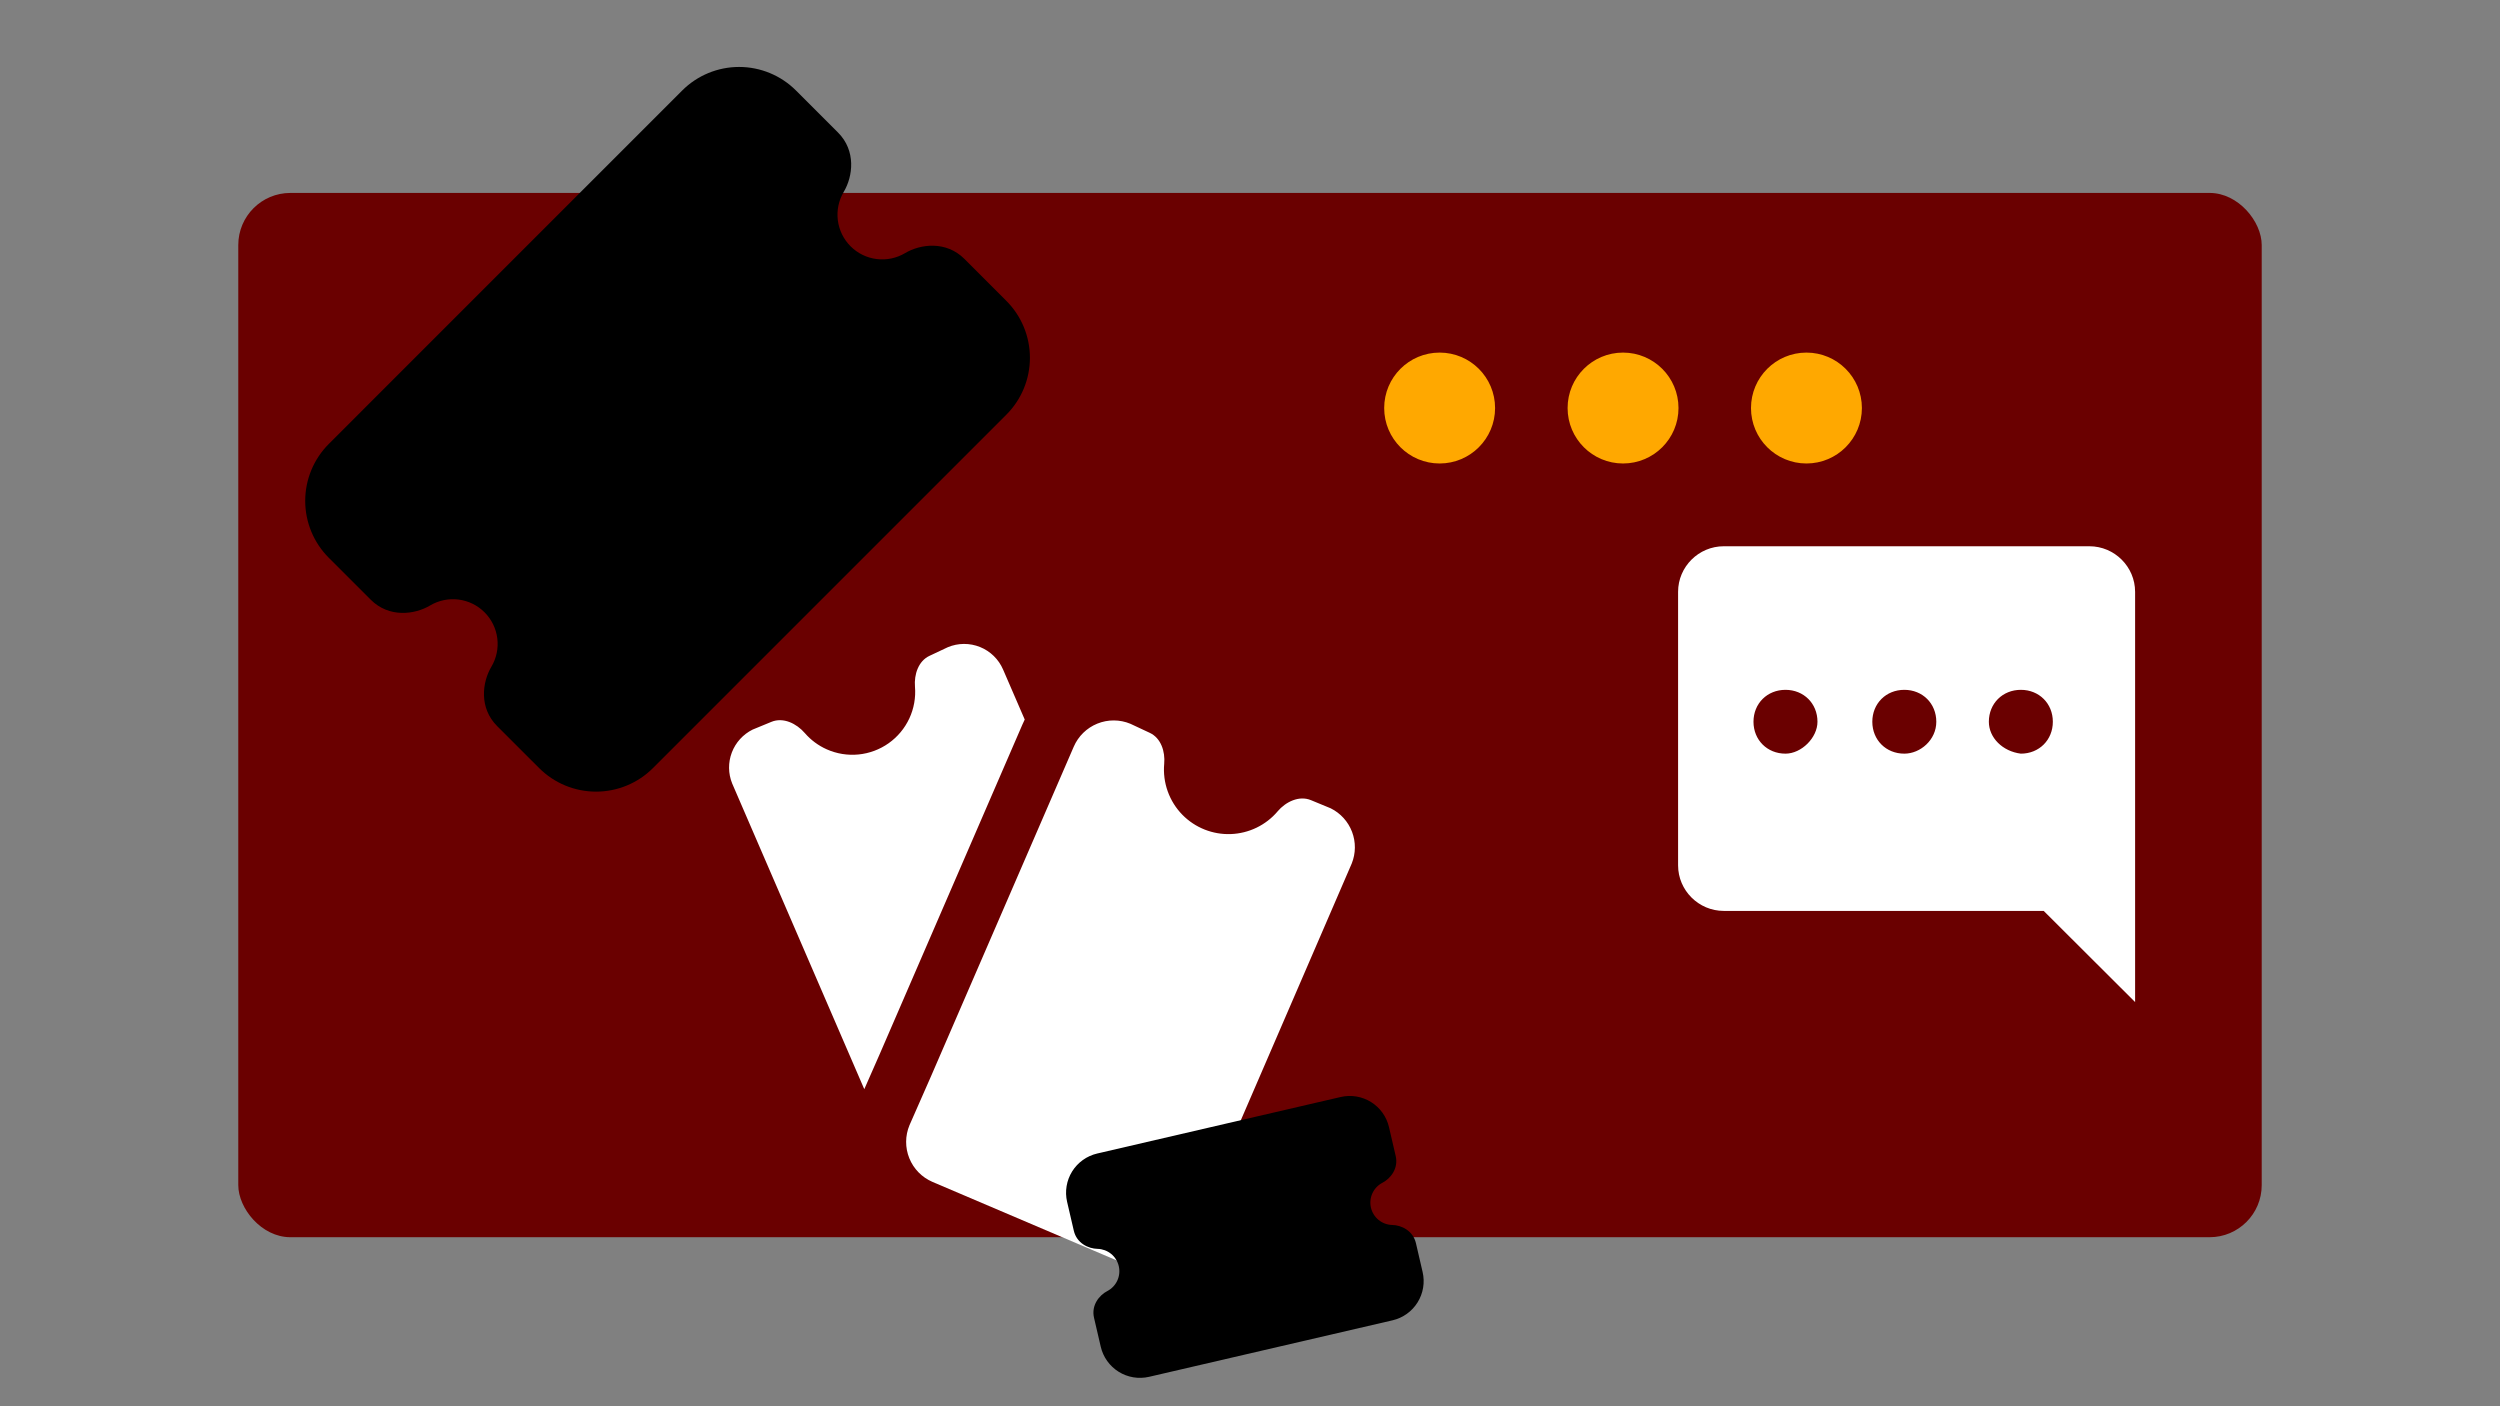 <svg width="1920" height="1080" viewBox="0 0 1920 1080" fill="none" xmlns="http://www.w3.org/2000/svg">
<rect x="0" y="0" width="1920" height="1080" fill="#808080" stroke="none"/>
<g clip-path="url(#clip0_527_1695)">
<rect x="183" y="148.177" width="1554" height="802.005" rx="40" fill="url(#paint0_linear_527_1695)"/>
<g clip-path="url(#clip1_527_1695)">
<path fill-rule="evenodd" clip-rule="evenodd" d="M592.429 554.386C601.493 550.644 611.689 555.588 618.109 563.003C622.722 568.34 628.454 572.595 634.898 575.466C642.557 578.89 650.977 580.259 659.327 579.437C667.677 578.615 675.669 575.631 682.514 570.779C689.358 565.926 694.82 559.374 698.361 551.767C701.901 544.161 703.398 535.763 702.703 527.401C701.948 517.994 705.278 507.695 713.861 503.678L727.937 497.052C735.846 493.75 744.737 493.7 752.682 496.914C760.627 500.128 766.983 506.346 770.372 514.218L786.988 552.601C786.357 553.877 785.762 555.171 785.203 556.48L785.169 556.549L675.65 809.472L663.771 836.492L562.286 601.661C559.218 594.057 559.133 585.576 562.048 577.912C564.964 570.249 570.664 563.968 578.01 560.325L592.429 554.386ZM981.135 623.187C987.487 615.703 997.718 610.793 1006.78 614.501L1021.99 620.784C1029.52 624.523 1035.37 630.965 1038.36 638.825C1041.35 646.684 1041.27 655.383 1038.13 663.184L912.06 955.005C908.581 963.087 902.054 969.47 893.896 972.768C885.739 976.065 876.61 976.011 868.492 972.618L716.127 907.696C708.048 904.223 701.664 897.705 698.36 889.555C695.056 881.405 695.1 872.281 698.48 864.163L714.994 826.638L824.616 573.509C828.089 565.43 834.607 559.045 842.757 555.742C850.907 552.438 860.031 552.481 868.149 555.862L883.049 562.832C891.632 566.848 894.962 577.148 894.104 586.589C893.463 593.757 894.386 600.978 896.811 607.754C899.235 614.529 903.103 620.697 908.146 625.831C912.97 630.723 918.759 634.559 925.144 637.096C931.53 639.632 938.373 640.814 945.239 640.565C952.105 640.316 958.845 638.643 965.03 635.652C971.216 632.66 976.712 628.416 981.17 623.187H981.135Z" fill="white"/>
</g>
<path d="M611.324 69.51C599.732 57.926 584.014 51.418 567.626 51.418C551.237 51.418 535.52 57.926 523.928 69.51L252.508 340.957C246.768 346.697 242.215 353.512 239.108 361.012C236.001 368.512 234.402 376.551 234.402 384.669C234.402 392.787 236.001 400.826 239.108 408.326C242.215 415.826 246.768 422.64 252.508 428.381L284.708 460.553C298.72 474.593 318.42 472.092 330.316 465.004C336.878 461.107 344.552 459.508 352.124 460.458C359.697 461.408 366.737 464.853 372.134 470.25C377.531 475.646 380.976 482.687 381.926 490.259C382.876 497.832 381.276 505.505 377.38 512.068C370.319 523.964 367.791 543.663 381.83 557.675L414.058 589.875C419.798 595.615 426.613 600.169 434.113 603.276C441.613 606.382 449.652 607.981 457.77 607.981C465.888 607.981 473.926 606.382 481.426 603.276C488.926 600.169 495.741 595.615 501.481 589.875L772.873 318.483C778.614 312.743 783.167 305.928 786.274 298.428C789.38 290.928 790.979 282.889 790.979 274.771C790.979 266.653 789.38 258.615 786.274 251.115C783.167 243.615 778.614 236.8 772.873 231.06L740.701 198.86C726.689 184.848 706.962 187.321 695.066 194.409C688.503 198.305 680.83 199.905 673.257 198.955C665.685 198.005 658.644 194.56 653.248 189.163C647.851 183.767 644.406 176.726 643.456 169.154C642.506 161.581 644.106 153.908 648.002 147.345C655.091 135.449 657.591 115.75 643.551 101.738L611.324 69.51Z" fill="black"/>
<g clip-path="url(#clip2_527_1695)">
<path d="M1066.74 865.615C1064.89 857.632 1059.94 850.713 1052.98 846.377C1046.03 842.042 1037.64 840.646 1029.65 842.496L842.658 885.897C838.703 886.814 834.968 888.502 831.665 890.863C828.363 893.224 825.558 896.213 823.41 899.658C821.263 903.103 819.815 906.937 819.149 910.942C818.484 914.947 818.613 919.044 819.531 922.998L824.686 945.17C826.918 954.835 835.94 958.985 842.864 959.124C846.68 959.206 850.359 960.557 853.322 962.963C856.284 965.37 858.361 968.694 859.224 972.412C860.086 976.13 859.686 980.029 858.086 983.494C856.486 986.96 853.777 989.793 850.387 991.547C844.244 994.728 837.96 1002.42 840.212 1012.08L845.371 1034.27C846.288 1038.23 847.976 1041.96 850.337 1045.26C852.698 1048.57 855.687 1051.37 859.132 1053.52C862.577 1055.67 866.412 1057.11 870.416 1057.78C874.421 1058.44 878.518 1058.31 882.473 1057.4L1069.44 1014.01C1073.4 1013.1 1077.13 1011.41 1080.43 1009.05C1083.74 1006.69 1086.54 1003.7 1088.69 1000.25C1090.84 996.806 1092.28 992.972 1092.95 988.967C1093.62 984.962 1093.49 980.866 1092.57 976.911L1087.43 954.735C1085.19 945.082 1076.17 940.913 1069.24 940.774C1065.43 940.692 1061.75 939.341 1058.78 936.934C1055.82 934.528 1053.75 931.203 1052.88 927.485C1052.02 923.768 1052.42 919.868 1054.02 916.403C1055.62 912.938 1058.33 910.105 1061.72 908.351C1067.87 905.177 1074.15 897.478 1071.89 887.818L1066.74 865.615Z" fill="black"/>
</g>
<circle cx="1105.64" cy="313.372" r="42.584" fill="#FFA800"/>
<circle cx="1246.5" cy="313.372" r="42.584" fill="#FFA800"/>
<circle cx="1387.35" cy="313.372" r="42.584" fill="#FFA800"/>
<g clip-path="url(#clip3_527_1695)">
<path d="M1288.77 664.571C1288.77 683.825 1304.56 699.578 1323.86 699.578H1569.56L1639.76 769.591V454.531C1639.76 435.277 1623.96 419.524 1604.66 419.524H1323.86C1304.56 419.524 1288.77 435.277 1288.77 454.531V664.571ZM1527.44 554.3C1527.44 540.297 1537.97 529.795 1552.01 529.795C1566.05 529.795 1576.58 540.297 1576.58 554.3C1576.58 568.303 1566.05 578.805 1552.01 578.805C1537.97 577.054 1527.44 566.552 1527.44 554.3ZM1462.51 578.805C1448.47 578.805 1437.94 568.303 1437.94 554.3C1437.94 540.297 1448.47 529.795 1462.51 529.795C1476.55 529.795 1487.08 540.297 1487.08 554.3C1487.08 568.303 1474.79 578.805 1462.51 578.805ZM1371.25 578.805C1357.21 578.805 1346.68 568.303 1346.68 554.3C1346.68 540.297 1357.21 529.795 1371.25 529.795C1385.29 529.795 1395.82 540.297 1395.82 554.3C1395.82 566.552 1383.53 578.805 1371.25 578.805Z" fill="white"/>
</g>
</g>
<defs>
<linearGradient id="paint0_linear_527_1695" x1="-37.05" y1="407.681" x2="1439.96" y2="11.627" gradientUnits="userSpaceOnUse">
<stop stop-color="#6A0000"/>
</linearGradient>
<clipPath id="clip0_527_1695">
<rect width="1920" height="1080" fill="white"/>
</clipPath>
<clipPath id="clip1_527_1695">
<rect width="480.647" height="480.647" fill="white" transform="translate(559.922 494.539)"/>
</clipPath>
<clipPath id="clip2_527_1695">
<rect width="329.75" height="329.75" fill="white" transform="translate(903.352 722.809) rotate(31.936)"/>
</clipPath>
<clipPath id="clip3_527_1695">
<rect width="350.993" height="350.067" fill="white" transform="translate(1288.77 419.524)"/>
</clipPath>
</defs>
</svg>
